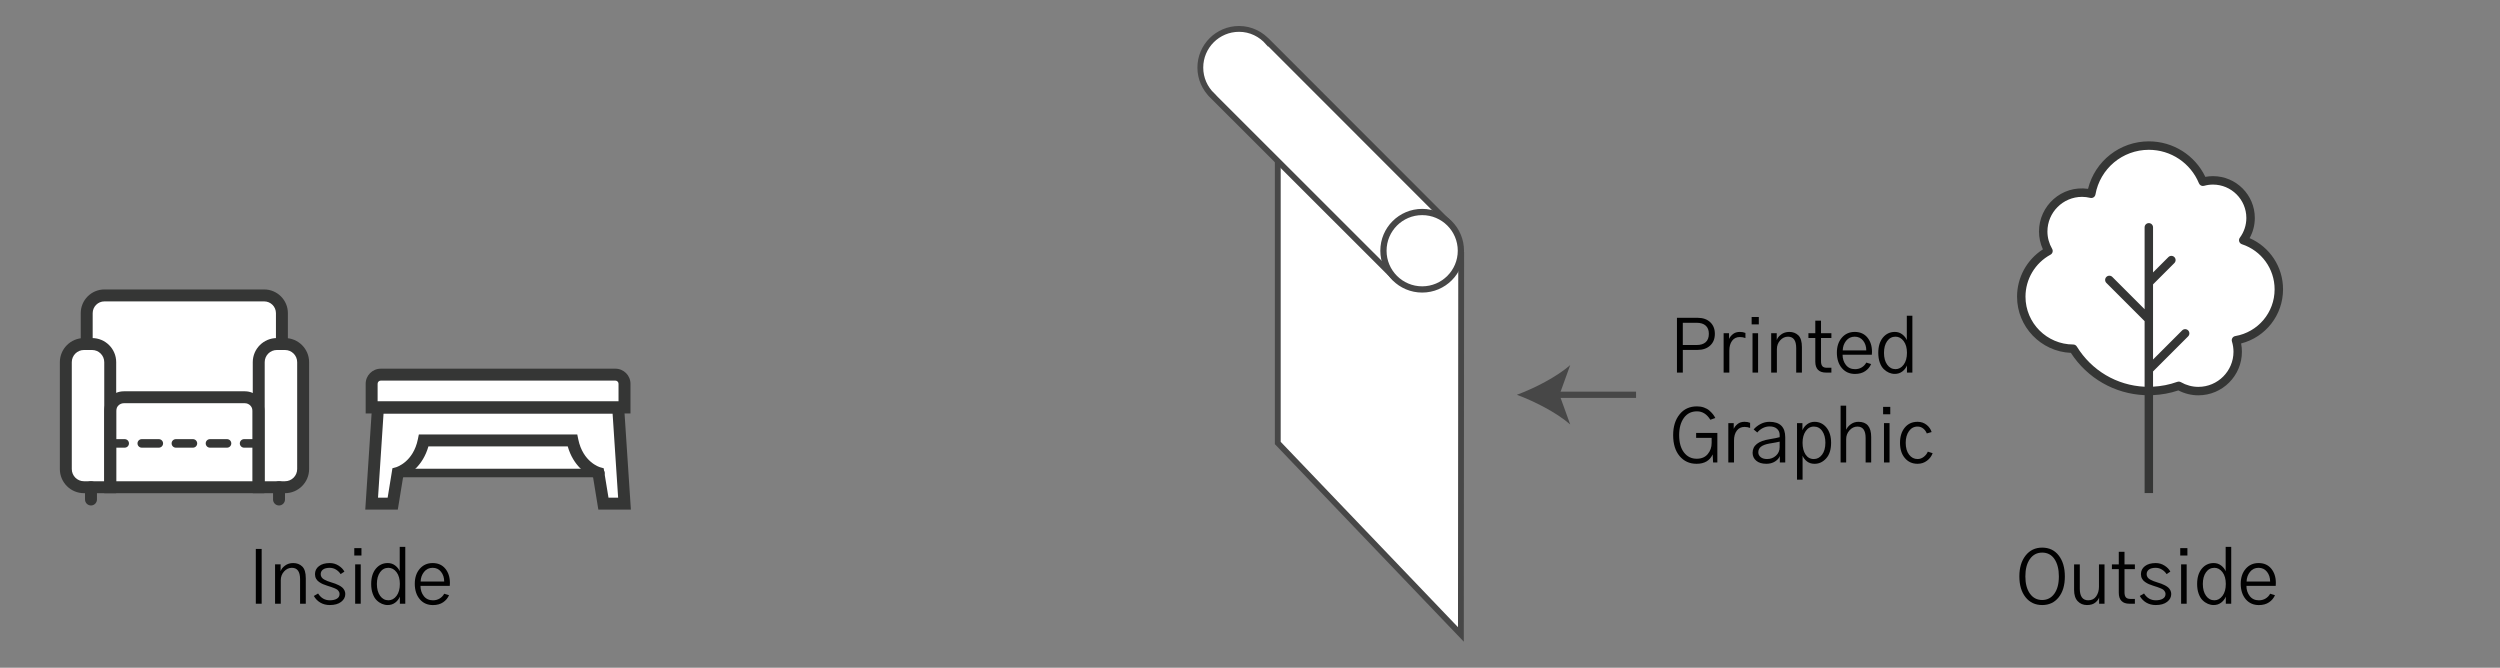 <svg version="1.1" id="Layer_1" xmlns="http://www.w3.org/2000/svg" xmlns:xlink="http://www.w3.org/1999/xlink" x="0px" y="0px"
	 width="300.355px" height="80.221px" viewBox="0 0 300.355 80.221" enable-background="new 0 0 300.355 80.221"
	 xml:space="preserve">
<rect x="0" y="0" width="300.355" height="80.221" fill="#808080" stroke="none"/>
<g>
	<circle fill="none" stroke="#474747" stroke-width="0.75" stroke-miterlimit="10" cx="166.938" cy="1098.004" r="11.122"/>
	<circle fill="none" stroke="#474747" stroke-width="0.75" stroke-miterlimit="10" cx="166.939" cy="1098.004" r="6.794"/>
	<path fill="none" stroke="#474747" stroke-width="0.75" stroke-miterlimit="10" d="M169.193,1084.625
		c0,1.247-1.009,2.258-2.256,2.258c-1.246,0-2.255-1.011-2.255-2.258c0-1.244,1.009-2.255,2.255-2.255
		C168.185,1082.37,169.193,1083.381,169.193,1084.625z"/>
	<circle fill="none" stroke="#474747" stroke-width="0.75" stroke-miterlimit="10" cx="176.452" cy="1088.568" r="2.255"/>
	<circle fill="none" stroke="#474747" stroke-width="0.75" stroke-miterlimit="10" cx="180.309" cy="1097.996" r="2.256"/>
	<circle fill="none" stroke="#474747" stroke-width="0.75" stroke-miterlimit="10" cx="176.452" cy="1107.424" r="2.255"/>
	<circle fill="none" stroke="#474747" stroke-width="0.75" stroke-miterlimit="10" cx="166.938" cy="1111.365" r="2.255"/>
	<circle fill="none" stroke="#474747" stroke-width="0.75" stroke-miterlimit="10" cx="157.511" cy="1107.509" r="2.256"/>
	<circle fill="none" stroke="#474747" stroke-width="0.75" stroke-miterlimit="10" cx="153.569" cy="1097.996" r="2.255"/>
	<circle fill="none" stroke="#474747" stroke-width="0.75" stroke-miterlimit="10" cx="157.596" cy="1088.396" r="2.256"/>
	<path fill="none" stroke="#474747" stroke-width="0.75" stroke-miterlimit="10" d="M166.748,1095.74c0,0,2.618-0.176,2.618,2.352"
		/>
	<path fill="none" stroke="#474747" stroke-width="0.75" stroke-miterlimit="10" d="M168.318,1079.166l-1.381-0.022
		c-10.859,0-18.743,9.092-18.743,18.819s7.965,18.684,18.743,18.684c10.779,0,18.973-8.228,18.973-18.641"/>
	
		<line fill="none" stroke="#474747" stroke-width="0.75" stroke-miterlimit="10" x1="175.68" y1="1081.194" x2="177.742" y2="1082.454"/>
	
		<line fill="none" stroke="#474747" stroke-width="0.75" stroke-miterlimit="10" x1="179.827" y1="1084.088" x2="181.617" y2="1085.848"/>
	
		<line fill="none" stroke="#474747" stroke-width="0.75" stroke-miterlimit="10" x1="183.063" y1="1087.973" x2="184.283" y2="1090.261"/>
	
		<line fill="none" stroke="#474747" stroke-width="0.75" stroke-miterlimit="10" x1="185.144" y1="1092.58" x2="185.711" y2="1095.11"/>
</g>
<g>
	<g>
		<path fill="#474747" d="M170.553,1564.953v8.108h-21.607v-8.108H170.553 M171.303,1564.203h-23.107v9.608h23.107V1564.203
			L171.303,1564.203z"/>
	</g>
</g>
<path fill="none" stroke="#474747" stroke-width="0.75" stroke-miterlimit="10" d="M173.32,1566.421h-1.015v5.357h1.015
	c0.563,0,1.018-0.662,1.018-1.479v-2.4C174.338,1567.082,173.883,1566.421,173.32,1566.421"/>
<path fill="none" stroke="#474747" stroke-width="0.75" stroke-miterlimit="10" d="M145.021,1567.899v2.401
	c0,0.815,0.456,1.478,1.018,1.478h1.017v-5.357h-1.017C145.478,1566.421,145.021,1567.082,145.021,1567.899"/>
<rect x="148.52" y="1575.794" fill="none" stroke="#474747" stroke-width="0.75" stroke-miterlimit="10" width="0.615" height="21.188"/>
<path fill="none" stroke="#474747" stroke-width="0.75" stroke-miterlimit="10" d="M148.826,1597.658
	c-0.51,0-0.923,0.415-0.923,0.926v1.97c0,0.512,0.413,0.925,0.923,0.925s0.926-0.413,0.926-0.925v-1.97
	C149.75,1598.073,149.336,1597.658,148.826,1597.658"/>
<g>
	<g>
		<path fill="#474747" d="M170.553,1564.953v8.108h-21.607v-8.108H170.553 M171.303,1564.203h-23.107v9.608h23.107V1564.203
			L171.303,1564.203z"/>
	</g>
</g>
<path fill="none" stroke="#474747" stroke-width="0.75" stroke-miterlimit="10" d="M173.32,1566.421h-1.015v5.357h1.015
	c0.563,0,1.018-0.662,1.018-1.479v-2.4C174.338,1567.082,173.883,1566.421,173.32,1566.421"/>
<path fill="none" stroke="#474747" stroke-width="0.75" stroke-miterlimit="10" d="M145.021,1567.899v2.401
	c0,0.815,0.456,1.478,1.018,1.478h1.017v-5.357h-1.017C145.478,1566.421,145.021,1567.082,145.021,1567.899"/>
<rect x="148.52" y="1575.794" fill="none" stroke="#474747" stroke-width="0.75" stroke-miterlimit="10" width="0.615" height="21.188"/>
<path fill="none" stroke="#474747" stroke-width="0.75" stroke-miterlimit="10" d="M148.826,1597.658
	c-0.51,0-0.923,0.415-0.923,0.926v1.97c0,0.512,0.413,0.925,0.923,0.925s0.926-0.413,0.926-0.925v-1.97
	C149.75,1598.073,149.336,1597.658,148.826,1597.658"/>
<g>
	<g>
		<path fill="#474747" d="M170.553,1564.953v8.108h-21.607v-8.108H170.553 M171.303,1564.203h-23.107v9.608h23.107V1564.203
			L171.303,1564.203z"/>
	</g>
</g>
<path fill="none" stroke="#474747" stroke-width="0.75" stroke-miterlimit="10" d="M173.32,1566.421h-1.015v5.357h1.015
	c0.563,0,1.018-0.662,1.018-1.479v-2.4C174.338,1567.082,173.883,1566.421,173.32,1566.421"/>
<path fill="none" stroke="#474747" stroke-width="0.75" stroke-miterlimit="10" d="M145.021,1567.899v2.401
	c0,0.815,0.456,1.478,1.018,1.478h1.017v-5.357h-1.017C145.478,1566.421,145.021,1567.082,145.021,1567.899"/>
<rect x="148.52" y="1575.794" fill="none" stroke="#474747" stroke-width="0.75" stroke-miterlimit="10" width="0.615" height="21.188"/>
<path fill="none" stroke="#474747" stroke-width="0.75" stroke-miterlimit="10" d="M148.826,1597.658
	c-0.51,0-0.923,0.415-0.923,0.926v1.97c0,0.512,0.413,0.925,0.923,0.925s0.926-0.413,0.926-0.925v-1.97
	C149.75,1598.073,149.336,1597.658,148.826,1597.658"/>
<g>
	<g>
		<path fill="#474747" d="M184.496,1694.144v1.001c0,0.542-0.643,0.999-1.402,0.999h-30.939c-0.762,0-1.404-0.457-1.404-0.999
			v-1.001H184.496 M185.246,1693.394H150v1.751c0,0.967,0.963,1.749,2.154,1.749h30.939c1.188,0,2.152-0.782,2.152-1.749V1693.394
			L185.246,1693.394z"/>
	</g>
	
		<rect x="154.039" y="1665.648" fill="none" stroke="#474747" stroke-width="0.75" stroke-miterlimit="10" width="27.172" height="25.594"/>
</g>
<linearGradient id="SVGID_1_" gradientUnits="userSpaceOnUse" x1="39.82" y1="1988.242" x2="299.824" y2="2138.356">
	<stop  offset="0" style="stop-color:#81C7BF"/>
	<stop  offset="1" style="stop-color:#81C7BF;stop-opacity:0"/>
</linearGradient>
<rect x="19.645" y="2023.188" fill="url(#SVGID_1_)" width="300.355" height="80.222"/>
<g>
	<g>
		<polygon fill="#FFFFFF" stroke="#474747" stroke-width="0.7" stroke-miterlimit="10" points="173.158,2041.866 173.158,2075.743 
			195.158,2098.743 195.193,2052.976 173.158,2035.827 		"/>
		<polygon fill="#FFFFFF" stroke="#474747" stroke-width="0.75" stroke-miterlimit="10" points="175.494,2074.3 179.854,2062.976 
			184.979,2079.359 187.158,2077.586 191.223,2090.031 		"/>
		<path fill="#FFFFFF" stroke="#474747" stroke-width="0.75" stroke-miterlimit="10" d="M190.635,2071.019
			c0,1.293-1.047,1.293-2.342,0c-1.291-1.293-2.34-3.391-2.34-4.683c0-1.295,1.049-1.293,2.34,0
			C189.588,2067.628,190.635,2069.726,190.635,2071.019z"/>
		<path fill="#FFFFFF" stroke="#474747" stroke-width="0.7" stroke-miterlimit="10" d="M172.023,2027.601l-0.014,0.014
			c-0.854-0.984-2.098-1.62-3.503-1.62c-2.569,0-4.653,2.08-4.653,4.65c0,1.317,0.554,2.501,1.434,3.348l-0.004,0.004l21.734,21.72
			l6.436-6.671L172.023,2027.601z"/>
	</g>
	<circle fill="#FFFFFF" stroke="#474747" stroke-width="0.75" stroke-miterlimit="10" cx="190.506" cy="2052.645" r="4.652"/>
</g>
<g>
	<g>
		
			<line fill="none" stroke="#474747" stroke-width="0.75" stroke-miterlimit="10" x1="145.68" y1="2063.811" x2="155.474" y2="2063.811"/>
		<g>
			<path fill="#474747" d="M160,2063.811c-2.13,0.79-4.772,2.139-6.41,3.566l1.29-3.566l-1.29-3.566
				C155.228,2061.673,157.87,2063.021,160,2063.811z"/>
		</g>
	</g>
</g>
<g>
	<path fill="#010101" d="M109.613,2062.141v-6.583h2.479c0.639,0,1.144,0.176,1.516,0.527s0.559,0.817,0.559,1.397
		c0,0.598-0.191,1.069-0.572,1.415s-0.881,0.519-1.502,0.519h-1.775v2.725H109.613z M110.316,2058.827h1.67
		c0.463,0,0.821-0.112,1.076-0.339c0.255-0.225,0.383-0.561,0.383-1.006c0-0.434-0.128-0.763-0.383-0.988s-0.619-0.339-1.094-0.339
		h-1.652V2058.827z"/>
	<path fill="#010101" d="M115.221,2062.141v-4.729h0.65v0.686c0.094-0.211,0.248-0.404,0.465-0.58s0.496-0.264,0.836-0.264
		c0.252,0,0.475,0.041,0.668,0.123v0.615c-0.211-0.082-0.434-0.123-0.668-0.123c-0.398,0-0.709,0.149-0.932,0.448
		s-0.334,0.694-0.334,1.187v2.637H115.221z"/>
	<path fill="#010101" d="M118.586,2056.349v-0.888h0.861v0.888H118.586z M118.691,2062.141v-4.729h0.668v4.729H118.691z"/>
	<path fill="#010101" d="M120.934,2062.141v-4.729h0.668v0.809h0.008c0.07-0.234,0.244-0.454,0.52-0.659s0.604-0.308,0.984-0.308
		c0.439,0,0.801,0.138,1.085,0.413s0.427,0.747,0.427,1.415v3.059h-0.686v-2.944c0-0.914-0.328-1.371-0.984-1.371
		c-0.363,0-0.678,0.146-0.941,0.439s-0.395,0.645-0.395,1.055v2.821H120.934z"/>
	<path fill="#010101" d="M125.406,2057.983v-0.571h0.826v-1.512h0.686v1.512h1.248v0.571h-1.248v2.769
		c0,0.293,0.057,0.501,0.168,0.624s0.289,0.185,0.535,0.185h0.545v0.58h-0.633c-0.867,0-1.301-0.442-1.301-1.327v-2.83H125.406z"/>
	<path fill="#010101" d="M128.826,2059.741c0-0.738,0.199-1.337,0.598-1.798c0.398-0.459,0.914-0.689,1.547-0.689
		c0.645,0,1.15,0.225,1.52,0.672c0.369,0.449,0.555,1.021,0.555,1.719c0,0.082-0.006,0.199-0.018,0.352h-3.516
		c0,0.475,0.131,0.882,0.395,1.222s0.631,0.51,1.1,0.51c0.305,0,0.574-0.071,0.809-0.216c0.234-0.143,0.416-0.335,0.545-0.575
		l0.58,0.176c-0.146,0.346-0.385,0.63-0.713,0.853s-0.734,0.334-1.221,0.334c-0.656,0-1.184-0.234-1.582-0.703
		S128.826,2060.509,128.826,2059.741z M129.529,2059.478h2.83c0-0.463-0.127-0.854-0.379-1.173s-0.588-0.479-1.01-0.479
		c-0.428,0-0.772,0.164-1.033,0.492S129.541,2059.032,129.529,2059.478z"/>
	<path fill="#010101" d="M133.801,2059.768c0-0.779,0.188-1.393,0.563-1.842c0.375-0.447,0.85-0.672,1.424-0.672
		c0.346,0,0.646,0.1,0.9,0.299s0.436,0.428,0.541,0.686v-2.927h0.668v6.829h-0.65v-0.853c-0.123,0.293-0.313,0.535-0.567,0.726
		c-0.255,0.189-0.552,0.285-0.892,0.285c-0.24,0-0.474-0.049-0.699-0.145c-0.226-0.098-0.437-0.24-0.633-0.432
		c-0.196-0.189-0.354-0.453-0.475-0.791C133.86,2060.596,133.801,2060.207,133.801,2059.768z M134.486,2059.768
		c0,0.592,0.129,1.066,0.387,1.424s0.592,0.536,1.002,0.536c0.381,0,0.704-0.177,0.971-0.532c0.267-0.354,0.4-0.83,0.4-1.428
		c0-0.592-0.134-1.063-0.4-1.415s-0.59-0.527-0.971-0.527c-0.416,0-0.752,0.178-1.007,0.532S134.486,2059.182,134.486,2059.768z"/>
	<path fill="#010101" d="M109.156,2069.653c0-1.02,0.256-1.851,0.769-2.491c0.513-0.643,1.212-0.963,2.097-0.963
		c0.299,0,0.576,0.046,0.834,0.137s0.474,0.212,0.646,0.364s0.316,0.301,0.431,0.444s0.21,0.294,0.286,0.452l-0.598,0.211
		c-0.416-0.674-0.949-1.011-1.6-1.011c-0.674,0-1.2,0.263-1.578,0.787s-0.566,1.214-0.566,2.069c0,0.891,0.193,1.587,0.58,2.087
		c0.387,0.502,0.896,0.752,1.529,0.752c0.574,0,1.016-0.188,1.326-0.563s0.467-0.817,0.467-1.327v-0.615h-1.863v-0.598h2.549v3.551
		h-0.51l-0.053-0.967c-0.346,0.75-0.99,1.125-1.934,1.125c-0.838,0-1.517-0.308-2.035-0.923S109.156,2070.72,109.156,2069.653z"/>
	<path fill="#010101" d="M115.783,2072.94v-4.729h0.65v0.686c0.094-0.211,0.248-0.404,0.465-0.58s0.496-0.264,0.836-0.264
		c0.252,0,0.475,0.041,0.668,0.123v0.615c-0.211-0.082-0.434-0.123-0.668-0.123c-0.398,0-0.709,0.149-0.932,0.448
		s-0.334,0.694-0.334,1.187v2.637H115.783z"/>
	<path fill="#010101" d="M118.701,2071.78c0-0.879,0.68-1.424,2.039-1.635c0.609-0.1,1.014-0.182,1.213-0.246v-0.272
		c0-0.293-0.105-0.536-0.316-0.729s-0.51-0.29-0.896-0.29c-0.281,0-0.553,0.066-0.813,0.197c-0.261,0.133-0.481,0.31-0.663,0.532
		l-0.439-0.369c0.234-0.27,0.517-0.489,0.848-0.659s0.682-0.255,1.051-0.255c1.266,0,1.898,0.618,1.898,1.854v3.032h-0.65v-0.773
		c-0.094,0.252-0.287,0.47-0.58,0.655c-0.293,0.184-0.639,0.276-1.037,0.276c-0.521,0-0.928-0.123-1.218-0.369
		S118.701,2072.167,118.701,2071.78z M119.387,2071.728c0,0.223,0.094,0.412,0.281,0.567s0.445,0.232,0.773,0.232
		c0.416,0,0.771-0.135,1.067-0.404s0.444-0.612,0.444-1.028v-0.659c-0.258,0.064-0.668,0.141-1.23,0.229
		c-0.457,0.082-0.795,0.208-1.012,0.378S119.387,2071.44,119.387,2071.728z"/>
	<path fill="#010101" d="M124.035,2075.006v-6.794h0.65v0.853c0.135-0.305,0.33-0.549,0.585-0.734
		c0.255-0.184,0.546-0.276,0.874-0.276c0.574,0,1.049,0.229,1.424,0.686s0.563,1.066,0.563,1.828c0,0.814-0.195,1.44-0.588,1.876
		c-0.393,0.438-0.859,0.655-1.398,0.655c-0.352,0-0.65-0.093-0.896-0.276c-0.246-0.186-0.428-0.418-0.545-0.699v2.883H124.035z
		 M124.703,2070.567c0,0.586,0.121,1.06,0.361,1.419c0.24,0.361,0.57,0.541,0.992,0.541c0.398,0,0.73-0.176,0.994-0.527
		s0.395-0.829,0.395-1.433c0-0.568-0.124-1.034-0.373-1.397s-0.588-0.545-1.016-0.545c-0.398,0-0.723,0.184-0.975,0.549
		C124.83,2069.541,124.703,2070.005,124.703,2070.567z"/>
	<path fill="#010101" d="M129.273,2072.94v-6.829h0.668v2.865h0.018c0.117-0.252,0.307-0.469,0.567-0.65s0.558-0.272,0.892-0.272
		c1.02,0,1.529,0.609,1.529,1.828v3.059h-0.668v-2.944c0-0.914-0.328-1.371-0.984-1.371c-0.363,0-0.68,0.149-0.949,0.448
		s-0.404,0.653-0.404,1.063v2.804H129.273z"/>
	<path fill="#010101" d="M134.381,2067.148v-0.888h0.861v0.888H134.381z M134.486,2072.94v-4.729h0.668v4.729H134.486z"/>
	<path fill="#010101" d="M136.41,2070.576c0-0.75,0.191-1.357,0.572-1.824c0.381-0.465,0.893-0.698,1.537-0.698
		c0.422,0,0.784,0.122,1.086,0.364c0.302,0.244,0.502,0.532,0.602,0.866l-0.58,0.167c-0.088-0.234-0.229-0.431-0.426-0.589
		s-0.424-0.237-0.682-0.237c-0.434,0-0.779,0.185-1.037,0.554s-0.387,0.835-0.387,1.397c0,0.598,0.135,1.072,0.404,1.424
		s0.609,0.527,1.02,0.527c0.275,0,0.526-0.089,0.752-0.268s0.385-0.386,0.479-0.62l0.58,0.185c-0.123,0.352-0.347,0.652-0.672,0.9
		c-0.325,0.249-0.705,0.374-1.139,0.374c-0.627,0-1.135-0.229-1.524-0.686S136.41,2071.344,136.41,2070.576z"/>
</g>
<g>
	<path fill="#FFFFFF" d="M265.678,2053.252c0,0-1.063-3.331,0-4.644s3.625-2.625,5.375-2.375c1.668-4.084,3.117-4.813,4.938-5.438
		c1.819-0.624,4.375-0.25,5.625,0.875s2.563,3.188,2.563,3.188s3.25-0.219,4.938,2.016s0,4.797,0,4.797s4.744,3.372,4.438,6.313
		c-0.309,2.94-3.438,5.75-5.063,6.125c0.391,2.422-0.688,3.75-1.25,4.438s-3.5,2.375-5.813,1.188c-3.688,0.375-7,0.625-9.375-1.438
		s-3.188-2.938-3.188-2.938s-4.313-0.563-5.375-2.938S261.428,2056.021,265.678,2053.252z"/>
	<path fill="#353635" d="M289.916,2051.797c0.411-0.74,0.627-1.567,0.627-2.422c0-2.771-2.255-5.024-5.025-5.024
		c-0.305,0-0.613,0.028-0.92,0.087c-1.252-2.605-3.872-4.266-6.788-4.266c-3.481,0-6.476,2.37-7.306,5.705
		c-3.172-0.454-5.891,2.034-5.891,5.123c0,0.739,0.162,1.474,0.471,2.147c-1.928,1.238-3.107,3.374-3.107,5.688
		c0,3.623,2.875,6.595,6.464,6.749c1.984,3.055,5.252,4.921,8.862,5.081v11.761h1.014v-11.766c1.024-0.048,2.045-0.231,3.043-0.567
		c0.742,0.386,1.568,0.589,2.402,0.589c2.885,0,5.232-2.348,5.232-5.232c0-0.336-0.033-0.67-0.097-0.998
		c2.95-0.757,5.038-3.41,5.038-6.503C293.936,2055.257,292.344,2052.86,289.916,2051.797z M288.193,2063.565
		c-0.145,0.024-0.27,0.11-0.346,0.234s-0.096,0.274-0.053,0.414c0.122,0.4,0.185,0.816,0.185,1.235c0,2.325-1.892,4.218-4.218,4.218
		c-0.734,0-1.462-0.195-2.104-0.566c-0.078-0.045-0.166-0.067-0.254-0.067c-0.057,0-0.115,0.01-0.17,0.029
		c-0.956,0.343-1.936,0.531-2.918,0.582v-1.83l4.216-4.216c0.198-0.198,0.198-0.519,0-0.717s-0.519-0.198-0.718,0l-3.498,3.498
		v-9.025l2.561-2.562c0.199-0.197,0.199-0.519,0-0.716c-0.197-0.199-0.519-0.199-0.717,0l-1.844,1.843v-5.42
		c0-0.28-0.227-0.507-0.507-0.507s-0.507,0.227-0.507,0.507v9.838l-3.877-3.877c-0.198-0.198-0.52-0.198-0.717,0
		c-0.199,0.198-0.199,0.52,0,0.718l4.594,4.594v7.878c-3.348-0.163-6.365-1.942-8.147-4.833c-0.093-0.149-0.255-0.24-0.431-0.241
		c-3.162-0.005-5.732-2.581-5.732-5.741c0-2.107,1.15-4.043,3.004-5.05c0.12-0.065,0.209-0.177,0.246-0.309s0.02-0.273-0.051-0.393
		c-0.368-0.635-0.564-1.355-0.564-2.084c0-2.295,1.867-4.161,4.161-4.161c0.319,0,0.652,0.042,0.987,0.123
		c0.137,0.032,0.281,0.009,0.398-0.067c0.116-0.077,0.197-0.198,0.222-0.336c0.555-3.112,3.252-5.372,6.414-5.372
		c2.649,0,5.015,1.583,6.028,4.033c0.098,0.237,0.357,0.365,0.604,0.295c0.359-0.1,0.721-0.15,1.076-0.15
		c2.211,0,4.01,1.799,4.01,4.011c0,0.856-0.27,1.676-0.782,2.372c-0.097,0.131-0.124,0.301-0.075,0.455
		c0.049,0.155,0.17,0.276,0.324,0.328c2.35,0.771,3.927,2.949,3.927,5.418C292.921,2060.729,290.933,2063.091,288.193,2063.565z"/>
</g>
<g>
	<path fill="#010101" d="M50.379,2096.771v-6.583h0.703v6.583H50.379z"/>
	<path fill="#010101" d="M52.689,2096.771v-4.729h0.668v0.809h0.01c0.07-0.234,0.242-0.454,0.518-0.659s0.604-0.308,0.984-0.308
		c0.439,0,0.802,0.138,1.086,0.413s0.426,0.747,0.426,1.415v3.059h-0.686v-2.944c0-0.914-0.328-1.371-0.984-1.371
		c-0.363,0-0.676,0.146-0.939,0.439s-0.396,0.645-0.396,1.055v2.821H52.689z"/>
	<path fill="#010101" d="M57.348,2095.84l0.51-0.299c0.346,0.545,0.814,0.817,1.406,0.817c0.357,0,0.644-0.064,0.857-0.193
		s0.32-0.316,0.32-0.563c0-0.105-0.025-0.2-0.078-0.286c-0.053-0.084-0.11-0.154-0.172-0.211c-0.062-0.055-0.172-0.116-0.33-0.184
		s-0.288-0.117-0.391-0.15c-0.103-0.031-0.271-0.086-0.506-0.162c-0.205-0.064-0.381-0.129-0.527-0.193s-0.299-0.15-0.457-0.26
		c-0.158-0.107-0.279-0.241-0.364-0.399s-0.128-0.34-0.128-0.545c0-0.393,0.158-0.712,0.475-0.958s0.75-0.369,1.301-0.369
		c0.387,0,0.742,0.103,1.064,0.308s0.553,0.445,0.693,0.721l-0.457,0.299c-0.123-0.205-0.3-0.382-0.531-0.532
		c-0.231-0.148-0.488-0.224-0.77-0.224c-0.357,0-0.628,0.069-0.813,0.206c-0.185,0.139-0.277,0.324-0.277,0.559
		c0,0.135,0.035,0.257,0.105,0.365s0.178,0.201,0.321,0.281c0.144,0.078,0.275,0.141,0.396,0.184
		c0.12,0.045,0.279,0.099,0.479,0.163c0.17,0.053,0.321,0.103,0.453,0.149s0.277,0.111,0.436,0.193s0.289,0.169,0.395,0.26
		s0.193,0.205,0.264,0.342c0.07,0.139,0.105,0.286,0.105,0.444c0,0.375-0.165,0.69-0.496,0.944
		c-0.331,0.256-0.787,0.383-1.367,0.383c-0.422,0-0.797-0.096-1.125-0.285C57.811,2096.454,57.547,2096.186,57.348,2095.84z"/>
	<path fill="#010101" d="M62.209,2090.979v-0.888h0.861v0.888H62.209z M62.314,2096.771v-4.729h0.668v4.729H62.314z"/>
	<path fill="#010101" d="M64.238,2094.398c0-0.779,0.188-1.393,0.563-1.842c0.375-0.447,0.85-0.672,1.424-0.672
		c0.346,0,0.646,0.1,0.901,0.299s0.435,0.428,0.54,0.686v-2.927h0.668v6.829h-0.65v-0.853c-0.123,0.293-0.312,0.535-0.566,0.726
		c-0.255,0.189-0.553,0.285-0.893,0.285c-0.24,0-0.473-0.049-0.698-0.145c-0.226-0.098-0.437-0.24-0.633-0.432
		c-0.196-0.189-0.354-0.453-0.475-0.791C64.299,2095.227,64.238,2094.838,64.238,2094.398z M64.924,2094.398
		c0,0.592,0.129,1.066,0.387,1.424s0.592,0.536,1.002,0.536c0.381,0,0.705-0.177,0.972-0.532c0.267-0.354,0.399-0.83,0.399-1.428
		c0-0.592-0.133-1.063-0.399-1.415s-0.591-0.527-0.972-0.527c-0.416,0-0.751,0.178-1.006,0.532S64.924,2093.813,64.924,2094.398z"/>
	<path fill="#010101" d="M69.477,2094.372c0-0.738,0.199-1.337,0.598-1.798c0.398-0.459,0.914-0.689,1.547-0.689
		c0.645,0,1.152,0.225,1.521,0.672c0.369,0.449,0.553,1.021,0.553,1.719c0,0.082-0.006,0.199-0.018,0.352h-3.516
		c0,0.475,0.133,0.882,0.396,1.222s0.629,0.51,1.098,0.51c0.305,0,0.574-0.071,0.809-0.216c0.234-0.143,0.416-0.335,0.545-0.575
		l0.58,0.176c-0.146,0.346-0.383,0.63-0.711,0.853s-0.736,0.334-1.223,0.334c-0.656,0-1.184-0.234-1.582-0.703
		S69.477,2095.14,69.477,2094.372z M70.18,2094.108h2.83c0-0.463-0.125-0.854-0.377-1.173s-0.59-0.479-1.012-0.479
		c-0.428,0-0.771,0.164-1.032,0.492S70.191,2093.663,70.18,2094.108z"/>
</g>
<g>
	<path fill="#010101" d="M262.254,2093.484c0-1.031,0.25-1.864,0.748-2.5s1.162-0.954,1.994-0.954c0.838,0,1.502,0.316,1.991,0.949
		s0.733,1.471,0.733,2.514c0,1.055-0.247,1.892-0.742,2.509c-0.495,0.619-1.156,0.928-1.982,0.928c-0.832,0-1.496-0.313-1.994-0.936
		C262.504,2095.369,262.254,2094.533,262.254,2093.484z M262.975,2093.484c0,0.867,0.182,1.558,0.545,2.07s0.855,0.769,1.477,0.769
		c0.609,0,1.096-0.252,1.459-0.756s0.545-1.195,0.545-2.074c0-0.867-0.176-1.562-0.527-2.083s-0.844-0.782-1.477-0.782
		c-0.621,0-1.113,0.258-1.477,0.773S262.975,2092.611,262.975,2093.484z"/>
	<path fill="#010101" d="M268.828,2095.11v-3.067h0.686v2.927c0,0.926,0.34,1.389,1.02,1.389c0.416,0,0.734-0.161,0.954-0.483
		s0.329-0.703,0.329-1.143v-2.689h0.668v4.729h-0.65v-0.765c-0.047,0.193-0.191,0.396-0.435,0.606s-0.585,0.316-1.024,0.316
		c-0.451,0-0.821-0.154-1.111-0.461C268.974,2096.16,268.828,2095.708,268.828,2095.11z"/>
	<path fill="#010101" d="M273.373,2092.614v-0.571h0.826v-1.512h0.686v1.512h1.248v0.571h-1.248v2.769
		c0,0.293,0.055,0.501,0.166,0.624s0.291,0.185,0.537,0.185h0.545v0.58H275.5c-0.867,0-1.301-0.442-1.301-1.327v-2.83H273.373z"/>
	<path fill="#010101" d="M276.721,2095.84l0.51-0.299c0.346,0.545,0.814,0.817,1.406,0.817c0.357,0,0.644-0.064,0.857-0.193
		s0.32-0.316,0.32-0.563c0-0.105-0.025-0.2-0.078-0.286c-0.053-0.084-0.11-0.154-0.172-0.211c-0.062-0.055-0.172-0.116-0.33-0.184
		s-0.288-0.117-0.391-0.15c-0.103-0.031-0.271-0.086-0.506-0.162c-0.205-0.064-0.381-0.129-0.527-0.193s-0.299-0.15-0.457-0.26
		c-0.158-0.107-0.279-0.241-0.364-0.399s-0.128-0.34-0.128-0.545c0-0.393,0.158-0.712,0.475-0.958s0.75-0.369,1.301-0.369
		c0.387,0,0.742,0.103,1.064,0.308s0.553,0.445,0.693,0.721l-0.457,0.299c-0.123-0.205-0.3-0.382-0.531-0.532
		c-0.231-0.148-0.488-0.224-0.77-0.224c-0.357,0-0.628,0.069-0.813,0.206c-0.185,0.139-0.277,0.324-0.277,0.559
		c0,0.135,0.035,0.257,0.105,0.365s0.178,0.201,0.321,0.281c0.144,0.078,0.275,0.141,0.396,0.184
		c0.12,0.045,0.279,0.099,0.479,0.163c0.17,0.053,0.321,0.103,0.453,0.149s0.277,0.111,0.436,0.193s0.289,0.169,0.395,0.26
		s0.193,0.205,0.264,0.342c0.07,0.139,0.105,0.286,0.105,0.444c0,0.375-0.165,0.69-0.496,0.944
		c-0.331,0.256-0.787,0.383-1.367,0.383c-0.422,0-0.797-0.096-1.125-0.285C277.184,2096.454,276.92,2096.186,276.721,2095.84z"/>
	<path fill="#010101" d="M281.582,2090.979v-0.888h0.861v0.888H281.582z M281.688,2096.771v-4.729h0.668v4.729H281.688z"/>
	<path fill="#010101" d="M283.611,2094.398c0-0.779,0.188-1.393,0.563-1.842c0.375-0.447,0.85-0.672,1.424-0.672
		c0.346,0,0.646,0.1,0.901,0.299s0.435,0.428,0.54,0.686v-2.927h0.668v6.829h-0.65v-0.853c-0.123,0.293-0.312,0.535-0.566,0.726
		c-0.255,0.189-0.553,0.285-0.893,0.285c-0.24,0-0.473-0.049-0.698-0.145c-0.226-0.098-0.437-0.24-0.633-0.432
		c-0.196-0.189-0.354-0.453-0.475-0.791C283.672,2095.227,283.611,2094.838,283.611,2094.398z M284.297,2094.398
		c0,0.592,0.129,1.066,0.387,1.424s0.592,0.536,1.002,0.536c0.381,0,0.705-0.177,0.972-0.532c0.267-0.354,0.399-0.83,0.399-1.428
		c0-0.592-0.133-1.063-0.399-1.415s-0.591-0.527-0.972-0.527c-0.416,0-0.751,0.178-1.006,0.532S284.297,2093.813,284.297,2094.398z"
		/>
	<path fill="#010101" d="M288.85,2094.372c0-0.738,0.199-1.337,0.598-1.798c0.398-0.459,0.914-0.689,1.547-0.689
		c0.645,0,1.152,0.225,1.521,0.672c0.369,0.449,0.553,1.021,0.553,1.719c0,0.082-0.006,0.199-0.018,0.352h-3.516
		c0,0.475,0.133,0.882,0.396,1.222s0.629,0.51,1.098,0.51c0.305,0,0.574-0.071,0.809-0.216c0.234-0.143,0.416-0.335,0.545-0.575
		l0.58,0.176c-0.146,0.346-0.383,0.63-0.711,0.853s-0.736,0.334-1.223,0.334c-0.656,0-1.184-0.234-1.582-0.703
		S288.85,2095.14,288.85,2094.372z M289.553,2094.108h2.83c0-0.463-0.125-0.854-0.377-1.173s-0.59-0.479-1.012-0.479
		c-0.428,0-0.771,0.164-1.032,0.492S289.564,2093.663,289.553,2094.108z"/>
</g>
<g>
	<path fill="#FFFFFF" d="M64.918,2069.271h29.5l0.5,3.688l-0.375,0.438h-0.438l0.813,11.571l-2.634-0.446l-0.866-3.459H67.605
		l-1,3.646l-2.063-0.459l0.625-11.041l-0.875-0.125C64.293,2073.083,63.855,2069.271,64.918,2069.271z"/>
	<path fill="#FFFFFF" d="M31.73,2059.833h20.719c0,0,0.947,0.563,0.947,2.25s0,3.545,0,3.545s2.459,0.33,2.521,1.58
		s0,14.366,0,14.366l-1.688,0.884H28.98l-1.438-1.396v-14.229l2.063-0.875l0.613-0.33v-3.163
		C30.219,2062.465,30.293,2060.146,31.73,2059.833z"/>
	<g>
		<path fill="#353635" d="M29.73,2065.628h0.977c0.024,0,0.047,0.004,0.071,0.004v-3.772c0-0.778,0.634-1.412,1.412-1.412h19.194
			c0.778,0,1.412,0.634,1.412,1.412v3.774c0.037-0.001,0.074-0.006,0.111-0.006h0.977c0.117,0,0.232,0.009,0.346,0.018v-3.786
			c0-1.569-1.276-2.847-2.846-2.847H32.19c-1.569,0-2.847,1.277-2.847,2.847v3.788C29.472,2065.637,29.601,2065.628,29.73,2065.628z
			"/>
		<g>
			<path fill="#353635" d="M51.415,2083.49H32.168v-9.887c0-1.299,1.057-2.354,2.355-2.354h14.537c1.299,0,2.354,1.056,2.354,2.354
				V2083.49z M33.604,2082.056H49.98v-8.452c0-0.507-0.412-0.921-0.92-0.921H34.523c-0.508,0-0.92,0.414-0.92,0.921V2082.056z"/>
		</g>
		<path fill="#353635" d="M34.626,2076.997h-1.673c0.089,0.331,0.111,0.682,0.07,1.024h1.603c0.283,0,0.513-0.229,0.513-0.513
			C35.139,2077.227,34.909,2076.997,34.626,2076.997z"/>
		<path fill="#353635" d="M38.725,2076.997h-2.049c-0.283,0-0.513,0.229-0.513,0.512c0,0.283,0.229,0.513,0.513,0.513h2.049
			c0.283,0,0.512-0.229,0.512-0.513C39.236,2077.227,39.008,2076.997,38.725,2076.997z"/>
		<path fill="#353635" d="M46.92,2076.997h-2.049c-0.283,0-0.513,0.229-0.513,0.512c0,0.283,0.229,0.513,0.513,0.513h2.049
			c0.283,0,0.512-0.229,0.512-0.513C47.432,2077.227,47.203,2076.997,46.92,2076.997z"/>
		<path fill="#353635" d="M50.165,2076.997h-1.196c-0.283,0-0.512,0.229-0.512,0.512c0,0.283,0.229,0.513,0.512,0.513h1.196
			c0.283,0,0.308-0.229,0.308-0.513C50.473,2077.227,50.448,2076.997,50.165,2076.997z"/>
		<path fill="#353635" d="M42.822,2076.997h-2.049c-0.283,0-0.513,0.229-0.513,0.512c0,0.283,0.229,0.513,0.513,0.513h2.049
			c0.283,0,0.512-0.229,0.512-0.513C43.334,2077.227,43.105,2076.997,42.822,2076.997z"/>
		<g>
			<line fill="#FFFFFF" x1="30.574" y1="2082.772" x2="30.574" y2="2084.249"/>
			<path fill="#353635" d="M30.574,2084.967c-0.396,0-0.717-0.322-0.717-0.718v-1.477c0-0.395,0.321-0.717,0.717-0.717
				c0.396,0,0.718,0.322,0.718,0.717v1.477C31.292,2084.645,30.971,2084.967,30.574,2084.967z"/>
		</g>
		<g>
			<line fill="#FFFFFF" x1="53.166" y1="2082.772" x2="53.166" y2="2084.249"/>
			<path fill="#353635" d="M53.166,2084.967c-0.396,0-0.717-0.322-0.717-0.718v-1.477c0-0.395,0.32-0.717,0.717-0.717
				s0.718,0.322,0.718,0.717v1.477C53.884,2084.645,53.563,2084.967,53.166,2084.967z"/>
		</g>
		<g>
			<path fill="#353635" d="M33.604,2083.49H29.73c-1.597,0-2.896-1.299-2.896-2.896v-12.844c0-1.597,1.3-2.896,2.896-2.896h0.977
				c1.598,0,2.896,1.3,2.896,2.896V2083.49z M29.73,2066.287c-0.806,0-1.461,0.656-1.461,1.463v12.844
				c0,0.806,0.655,1.462,1.461,1.462h2.439v-14.306c0-0.807-0.656-1.463-1.463-1.463H29.73z"/>
		</g>
		<g>
			<path fill="#353635" d="M53.885,2083.49h-3.873v-15.74c0-1.597,1.299-2.896,2.896-2.896h0.977c1.598,0,2.896,1.3,2.896,2.896
				v12.844C56.781,2082.191,55.482,2083.49,53.885,2083.49z M51.446,2082.056h2.438c0.807,0,1.463-0.656,1.463-1.462v-12.844
				c0-0.807-0.656-1.463-1.463-1.463h-0.977c-0.806,0-1.462,0.656-1.462,1.463V2082.056z"/>
		</g>
	</g>
	<g>
		<g>
			<g>
				<path fill="#353635" d="M95.438,2085.462h-3.909l-0.633-3.882c-0.783-0.357-2.37-1.35-3.046-3.714H71.115
					c-0.676,2.364-2.263,3.356-3.046,3.714l-0.632,3.882h-3.91l0.855-12.987h30.201L95.438,2085.462z M92.749,2084.028h1.158
					l-0.666-10.119H65.725l-0.665,10.119h1.157l0.576-3.534l0.442-0.123c0.079-0.023,2.062-0.64,2.614-3.365l0.117-0.574H89
					l0.116,0.574c0.562,2.766,2.595,3.359,2.614,3.365l0.443,0.123L92.749,2084.028z"/>
			</g>
			<g>
				<path fill="#353635" d="M95.391,2073.909H63.576v-3.565c0-0.999,0.813-1.812,1.812-1.812h28.19c1,0,1.813,0.813,1.813,1.812
					V2073.909z M65.012,2072.475h28.943v-2.131c0-0.208-0.168-0.378-0.377-0.378h-28.19c-0.208,0-0.376,0.17-0.376,0.378V2072.475z"
					/>
			</g>
		</g>
		<path fill="#353635" d="M91.771,2081.574H67.428c-0.283,0-0.514-0.229-0.514-0.513c0-0.282,0.23-0.512,0.514-0.512h24.344
			c0.283,0,0.513,0.229,0.513,0.512C92.284,2081.345,92.055,2081.574,91.771,2081.574z"/>
	</g>
</g>
<g>
	<polygon fill="#FFFFFF" stroke="#474747" stroke-width="0.7" stroke-miterlimit="10" points="153.515,19.345 153.515,53.222 
		175.515,76.222 175.55,30.454 153.515,13.306 	"/>
	<path fill="#FFFFFF" stroke="#474747" stroke-width="0.7" stroke-miterlimit="10" d="M152.379,5.079l-0.014,0.014
		c-0.854-0.984-2.098-1.62-3.502-1.62c-2.57,0-4.653,2.08-4.653,4.65c0,1.317,0.554,2.501,1.433,3.348l-0.004,0.004l21.734,21.72
		l6.436-6.671L152.379,5.079z"/>
	<circle fill="#FFFFFF" stroke="#474747" stroke-width="0.75" stroke-miterlimit="10" cx="170.862" cy="30.123" r="4.652"/>
</g>
<g>
	<g>
		
			<line fill="none" stroke="#474747" stroke-width="0.75" stroke-miterlimit="10" x1="196.559" y1="47.43" x2="186.765" y2="47.43"/>
		<g>
			<path fill="#474747" d="M182.238,47.43c2.13-0.79,4.772-2.139,6.41-3.567l-1.29,3.567l1.29,3.566
				C187.011,49.567,184.368,48.22,182.238,47.43z"/>
		</g>
	</g>
</g>
<g>
	<path fill="#010101" d="M201.473,44.764v-6.583h2.479c0.639,0,1.145,0.176,1.516,0.527c0.373,0.352,0.559,0.817,0.559,1.397
		c0,0.598-0.19,1.069-0.571,1.415s-0.882,0.519-1.503,0.519h-1.775v2.725H201.473z M202.176,41.45h1.67
		c0.463,0,0.822-0.112,1.076-0.339c0.256-0.225,0.383-0.561,0.383-1.006c0-0.434-0.127-0.763-0.383-0.988
		c-0.254-0.226-0.619-0.339-1.094-0.339h-1.652V41.45z"/>
	<path fill="#010101" d="M207.08,44.764v-4.729h0.65v0.686c0.094-0.211,0.249-0.404,0.466-0.58s0.495-0.264,0.835-0.264
		c0.252,0,0.475,0.041,0.668,0.123v0.615c-0.211-0.082-0.434-0.123-0.668-0.123c-0.398,0-0.709,0.149-0.932,0.448
		s-0.334,0.694-0.334,1.187v2.637H207.08z"/>
	<path fill="#010101" d="M210.446,38.972v-0.888h0.861v0.888H210.446z M210.552,44.764v-4.729h0.668v4.729H210.552z"/>
	<path fill="#010101" d="M212.793,44.764v-4.729h0.668v0.809h0.009c0.07-0.234,0.243-0.454,0.519-0.659s0.604-0.308,0.984-0.308
		c0.439,0,0.801,0.138,1.086,0.413c0.283,0.275,0.426,0.747,0.426,1.415v3.059h-0.686v-2.944c0-0.914-0.328-1.371-0.984-1.371
		c-0.363,0-0.677,0.146-0.94,0.439s-0.396,0.645-0.396,1.055v2.821H212.793z"/>
	<path fill="#010101" d="M217.267,40.606v-0.571h0.826v-1.512h0.686v1.512h1.248v0.571h-1.248v2.769
		c0,0.293,0.056,0.501,0.167,0.624s0.29,0.185,0.536,0.185h0.545v0.58h-0.633c-0.867,0-1.301-0.442-1.301-1.327v-2.83H217.267z"/>
	<path fill="#010101" d="M220.686,42.364c0-0.738,0.199-1.337,0.598-1.798c0.398-0.459,0.914-0.689,1.547-0.689
		c0.645,0,1.151,0.225,1.521,0.672c0.369,0.449,0.554,1.021,0.554,1.719c0,0.082-0.006,0.199-0.018,0.352h-3.516
		c0,0.475,0.132,0.882,0.396,1.222s0.63,0.51,1.099,0.51c0.305,0,0.574-0.071,0.809-0.216c0.234-0.143,0.416-0.335,0.545-0.575
		l0.58,0.176c-0.146,0.346-0.384,0.63-0.712,0.853s-0.735,0.334-1.222,0.334c-0.656,0-1.184-0.234-1.582-0.703
		S220.686,43.132,220.686,42.364z M221.389,42.101h2.83c0-0.463-0.126-0.854-0.378-1.173s-0.589-0.479-1.011-0.479
		c-0.428,0-0.771,0.164-1.033,0.492C221.537,41.269,221.4,41.655,221.389,42.101z"/>
	<path fill="#010101" d="M225.66,42.391c0-0.779,0.188-1.393,0.563-1.842c0.375-0.447,0.85-0.672,1.424-0.672
		c0.346,0,0.646,0.1,0.9,0.299c0.256,0.199,0.436,0.428,0.541,0.686v-2.927h0.668v6.829h-0.65v-0.853
		c-0.123,0.293-0.313,0.535-0.566,0.726c-0.256,0.189-0.553,0.285-0.893,0.285c-0.24,0-0.473-0.049-0.699-0.145
		c-0.225-0.098-0.436-0.24-0.633-0.432c-0.195-0.189-0.354-0.453-0.475-0.791C225.721,43.219,225.66,42.83,225.66,42.391z
		 M226.346,42.391c0,0.592,0.129,1.066,0.387,1.424s0.592,0.536,1.002,0.536c0.381,0,0.705-0.177,0.971-0.532
		c0.268-0.354,0.4-0.83,0.4-1.428c0-0.592-0.133-1.063-0.4-1.415c-0.266-0.352-0.59-0.527-0.971-0.527
		c-0.416,0-0.752,0.178-1.006,0.532C226.473,41.335,226.346,41.805,226.346,42.391z"/>
	<path fill="#010101" d="M201.016,52.276c0-1.02,0.256-1.851,0.77-2.491c0.512-0.643,1.211-0.963,2.096-0.963
		c0.299,0,0.577,0.046,0.835,0.137s0.474,0.212,0.646,0.364c0.174,0.152,0.316,0.301,0.432,0.444
		c0.113,0.144,0.209,0.294,0.285,0.452l-0.598,0.211c-0.416-0.674-0.949-1.011-1.6-1.011c-0.674,0-1.199,0.263-1.578,0.787
		c-0.377,0.524-0.566,1.214-0.566,2.069c0,0.891,0.193,1.587,0.58,2.087c0.387,0.502,0.896,0.752,1.529,0.752
		c0.574,0,1.017-0.188,1.327-0.563s0.466-0.817,0.466-1.327V52.61h-1.863v-0.598h2.549v3.551h-0.51l-0.053-0.967
		c-0.346,0.75-0.99,1.125-1.934,1.125c-0.838,0-1.516-0.308-2.035-0.923C201.275,54.184,201.016,53.343,201.016,52.276z"/>
	<path fill="#010101" d="M207.643,55.563v-4.729h0.65v0.686c0.094-0.211,0.249-0.404,0.466-0.58s0.495-0.264,0.835-0.264
		c0.252,0,0.475,0.041,0.668,0.123v0.615c-0.211-0.082-0.434-0.123-0.668-0.123c-0.398,0-0.709,0.149-0.932,0.448
		s-0.334,0.694-0.334,1.187v2.637H207.643z"/>
	<path fill="#010101" d="M210.561,54.403c0-0.879,0.68-1.424,2.039-1.635c0.609-0.1,1.014-0.182,1.213-0.246V52.25
		c0-0.293-0.105-0.536-0.316-0.729s-0.51-0.29-0.896-0.29c-0.281,0-0.553,0.066-0.813,0.197c-0.262,0.133-0.482,0.31-0.664,0.532
		l-0.439-0.369c0.234-0.27,0.518-0.489,0.848-0.659c0.332-0.17,0.682-0.255,1.051-0.255c1.266,0,1.898,0.618,1.898,1.854v3.032
		h-0.65V54.79c-0.094,0.252-0.287,0.47-0.58,0.655c-0.293,0.184-0.639,0.276-1.037,0.276c-0.521,0-0.928-0.123-1.217-0.369
		C210.705,55.106,210.561,54.79,210.561,54.403z M211.246,54.351c0,0.223,0.094,0.412,0.281,0.567s0.445,0.232,0.773,0.232
		c0.416,0,0.771-0.135,1.068-0.404c0.295-0.27,0.443-0.612,0.443-1.028v-0.659c-0.258,0.064-0.668,0.141-1.23,0.229
		c-0.457,0.082-0.794,0.208-1.011,0.378S211.246,54.063,211.246,54.351z"/>
	<path fill="#010101" d="M215.896,57.629v-6.794h0.65v0.853c0.135-0.305,0.329-0.549,0.585-0.734
		c0.254-0.184,0.546-0.276,0.874-0.276c0.574,0,1.049,0.229,1.424,0.686s0.563,1.066,0.563,1.828c0,0.814-0.196,1.44-0.589,1.876
		c-0.393,0.438-0.858,0.655-1.397,0.655c-0.352,0-0.65-0.093-0.896-0.276c-0.246-0.186-0.428-0.418-0.545-0.699v2.883H215.896z
		 M216.563,53.19c0,0.586,0.12,1.06,0.36,1.419c0.24,0.361,0.571,0.541,0.993,0.541c0.398,0,0.729-0.176,0.993-0.527
		s0.396-0.829,0.396-1.433c0-0.568-0.124-1.034-0.374-1.397c-0.248-0.363-0.587-0.545-1.015-0.545c-0.398,0-0.724,0.184-0.976,0.549
		C216.689,52.164,216.563,52.628,216.563,53.19z"/>
	<path fill="#010101" d="M221.134,55.563v-6.829h0.668V51.6h0.018c0.117-0.252,0.306-0.469,0.567-0.65
		c0.26-0.182,0.558-0.272,0.892-0.272c1.02,0,1.529,0.609,1.529,1.828v3.059h-0.668v-2.944c0-0.914-0.328-1.371-0.984-1.371
		c-0.363,0-0.68,0.149-0.949,0.448s-0.404,0.653-0.404,1.063v2.804H221.134z"/>
	<path fill="#010101" d="M226.24,49.771v-0.888h0.861v0.888H226.24z M226.346,55.563v-4.729h0.668v4.729H226.346z"/>
	<path fill="#010101" d="M228.271,53.199c0-0.75,0.19-1.357,0.571-1.824c0.381-0.465,0.894-0.698,1.538-0.698
		c0.422,0,0.784,0.122,1.085,0.364c0.303,0.244,0.503,0.532,0.603,0.866l-0.58,0.167c-0.088-0.234-0.229-0.431-0.427-0.589
		c-0.195-0.158-0.423-0.237-0.681-0.237c-0.434,0-0.779,0.185-1.037,0.554s-0.387,0.835-0.387,1.397
		c0,0.598,0.135,1.072,0.404,1.424s0.609,0.527,1.02,0.527c0.275,0,0.526-0.089,0.751-0.268c0.227-0.179,0.386-0.386,0.479-0.62
		l0.58,0.185c-0.123,0.352-0.347,0.652-0.673,0.9c-0.324,0.249-0.704,0.374-1.138,0.374c-0.627,0-1.136-0.229-1.524-0.686
		C228.465,54.579,228.271,53.967,228.271,53.199z"/>
</g>
<g>
	<path fill="#FFFFFF" d="M246.033,30.063c0,0-1.063-3.331,0-4.644s3.625-2.625,5.375-2.375c1.668-4.084,3.117-4.813,4.938-5.438
		s4.375-0.25,5.625,0.875s2.563,3.188,2.563,3.188s3.25-0.219,4.938,2.016s0,4.797,0,4.797s4.745,3.372,4.438,6.313
		s-3.438,5.75-5.063,6.125c0.391,2.422-0.688,3.75-1.25,4.438s-3.5,2.375-5.813,1.188c-3.688,0.375-7,0.625-9.375-1.438
		s-3.188-2.938-3.188-2.938s-4.313-0.563-5.375-2.938S241.783,32.832,246.033,30.063z"/>
	<path fill="#353635" d="M270.271,28.608c0.412-0.74,0.627-1.567,0.627-2.422c0-2.771-2.254-5.024-5.024-5.024
		c-0.306,0-0.613,0.028-0.92,0.087c-1.253-2.605-3.872-4.266-6.788-4.266c-3.482,0-6.477,2.37-7.306,5.705
		c-3.173-0.454-5.892,2.034-5.892,5.123c0,0.739,0.162,1.474,0.471,2.147c-1.928,1.238-3.106,3.374-3.106,5.688
		c0,3.623,2.874,6.595,6.464,6.749c1.984,3.055,5.252,4.921,8.861,5.081v11.761h1.014V47.472c1.025-0.048,2.045-0.231,3.043-0.567
		c0.742,0.386,1.568,0.589,2.402,0.589c2.885,0,5.232-2.348,5.232-5.232c0-0.336-0.032-0.67-0.096-0.998
		c2.949-0.757,5.037-3.41,5.037-6.503C274.291,32.068,272.7,29.672,270.271,28.608z M268.549,40.377
		c-0.144,0.024-0.27,0.11-0.346,0.234s-0.096,0.274-0.053,0.414c0.123,0.4,0.186,0.816,0.186,1.235c0,2.325-1.893,4.218-4.219,4.218
		c-0.734,0-1.461-0.195-2.104-0.566c-0.078-0.045-0.165-0.067-0.254-0.067c-0.057,0-0.115,0.01-0.17,0.029
		c-0.955,0.343-1.936,0.531-2.918,0.582v-1.83l4.217-4.216c0.197-0.198,0.197-0.519,0-0.717c-0.199-0.198-0.52-0.198-0.718,0
		l-3.499,3.498v-9.025l2.562-2.562c0.198-0.197,0.198-0.519,0-0.716c-0.198-0.199-0.519-0.199-0.718,0l-1.844,1.843v-5.42
		c0-0.28-0.227-0.507-0.506-0.507c-0.281,0-0.508,0.227-0.508,0.507v9.838l-3.877-3.877c-0.197-0.198-0.519-0.198-0.717,0
		s-0.198,0.52,0,0.718l4.594,4.594v7.878c-3.347-0.163-6.365-1.942-8.146-4.833c-0.093-0.149-0.256-0.24-0.432-0.241
		c-3.161-0.005-5.732-2.581-5.732-5.741c0-2.107,1.15-4.043,3.004-5.05c0.121-0.065,0.21-0.177,0.246-0.309
		c0.037-0.132,0.02-0.273-0.05-0.393c-0.368-0.635-0.564-1.355-0.564-2.084c0-2.295,1.866-4.161,4.161-4.161
		c0.319,0,0.652,0.042,0.987,0.123c0.137,0.032,0.28,0.009,0.397-0.067c0.117-0.077,0.197-0.198,0.223-0.336
		c0.555-3.112,3.252-5.372,6.414-5.372c2.648,0,5.015,1.583,6.027,4.033c0.098,0.237,0.357,0.365,0.604,0.295
		c0.358-0.1,0.72-0.15,1.076-0.15c2.211,0,4.01,1.799,4.01,4.011c0,0.856-0.271,1.676-0.782,2.372
		c-0.098,0.131-0.125,0.301-0.076,0.455c0.05,0.155,0.171,0.276,0.325,0.328c2.349,0.771,3.927,2.949,3.927,5.418
		C273.277,37.541,271.289,39.902,268.549,40.377z"/>
</g>
<g>
	<path fill="#010101" d="M30.734,72.533V65.95h0.703v6.583H30.734z"/>
	<path fill="#010101" d="M33.046,72.533v-4.729h0.668v0.809h0.009c0.07-0.234,0.243-0.454,0.519-0.659s0.604-0.308,0.984-0.308
		c0.439,0,0.802,0.138,1.085,0.413c0.285,0.275,0.427,0.747,0.427,1.415v3.059h-0.686v-2.944c0-0.914-0.328-1.371-0.984-1.371
		c-0.363,0-0.677,0.146-0.94,0.439s-0.396,0.645-0.396,1.055v2.821H33.046z"/>
	<path fill="#010101" d="M37.704,71.602l0.51-0.299c0.346,0.545,0.814,0.817,1.406,0.817c0.357,0,0.644-0.064,0.856-0.193
		c0.215-0.129,0.321-0.316,0.321-0.563c0-0.105-0.026-0.2-0.079-0.286c-0.053-0.084-0.109-0.154-0.172-0.211
		c-0.061-0.055-0.171-0.116-0.329-0.184s-0.288-0.117-0.392-0.15c-0.102-0.031-0.271-0.086-0.505-0.162
		c-0.205-0.064-0.381-0.129-0.527-0.193s-0.299-0.15-0.457-0.26c-0.158-0.107-0.28-0.241-0.364-0.399
		c-0.086-0.158-0.128-0.34-0.128-0.545c0-0.393,0.158-0.712,0.475-0.958s0.75-0.369,1.301-0.369c0.387,0,0.741,0.103,1.063,0.308
		s0.554,0.445,0.694,0.721l-0.457,0.299c-0.123-0.205-0.3-0.382-0.532-0.532c-0.23-0.148-0.487-0.224-0.769-0.224
		c-0.357,0-0.628,0.069-0.813,0.206c-0.184,0.139-0.276,0.324-0.276,0.559c0,0.135,0.035,0.257,0.105,0.365s0.177,0.201,0.321,0.281
		c0.143,0.078,0.275,0.141,0.395,0.184c0.121,0.045,0.28,0.099,0.479,0.163c0.17,0.053,0.321,0.103,0.452,0.149
		c0.133,0.047,0.277,0.111,0.436,0.193s0.29,0.169,0.396,0.26s0.193,0.205,0.264,0.342c0.07,0.139,0.105,0.286,0.105,0.444
		c0,0.375-0.165,0.69-0.497,0.944c-0.33,0.256-0.786,0.383-1.366,0.383c-0.422,0-0.797-0.096-1.125-0.285
		C38.167,72.216,37.903,71.947,37.704,71.602z"/>
	<path fill="#010101" d="M42.564,66.741v-0.888h0.861v0.888H42.564z M42.67,72.533v-4.729h0.668v4.729H42.67z"/>
	<path fill="#010101" d="M44.595,70.16c0-0.779,0.188-1.393,0.563-1.842c0.375-0.447,0.85-0.672,1.424-0.672
		c0.346,0,0.646,0.1,0.901,0.299c0.254,0.199,0.435,0.428,0.54,0.686v-2.927h0.668v6.829h-0.65v-0.853
		c-0.123,0.293-0.312,0.535-0.567,0.726c-0.254,0.189-0.552,0.285-0.892,0.285c-0.24,0-0.474-0.049-0.698-0.145
		c-0.227-0.098-0.438-0.24-0.633-0.432c-0.197-0.189-0.355-0.453-0.475-0.791C44.654,70.988,44.595,70.6,44.595,70.16z M45.28,70.16
		c0,0.592,0.129,1.066,0.387,1.424s0.592,0.536,1.002,0.536c0.381,0,0.704-0.177,0.972-0.532c0.266-0.354,0.399-0.83,0.399-1.428
		c0-0.592-0.134-1.063-0.399-1.415c-0.268-0.352-0.591-0.527-0.972-0.527c-0.416,0-0.751,0.178-1.007,0.532
		C45.408,69.104,45.28,69.574,45.28,70.16z"/>
	<path fill="#010101" d="M49.833,70.134c0-0.738,0.199-1.337,0.598-1.798c0.398-0.459,0.914-0.689,1.547-0.689
		c0.645,0,1.151,0.225,1.521,0.672c0.369,0.449,0.554,1.021,0.554,1.719c0,0.082-0.006,0.199-0.018,0.352h-3.516
		c0,0.475,0.132,0.882,0.396,1.222s0.63,0.51,1.099,0.51c0.305,0,0.574-0.071,0.809-0.216c0.234-0.143,0.416-0.335,0.545-0.575
		l0.58,0.176c-0.146,0.346-0.384,0.63-0.712,0.853s-0.735,0.334-1.222,0.334c-0.656,0-1.184-0.234-1.582-0.703
		S49.833,70.901,49.833,70.134z M50.536,69.87h2.83c0-0.463-0.126-0.854-0.378-1.173s-0.589-0.479-1.011-0.479
		c-0.428,0-0.772,0.164-1.032,0.492C50.684,69.038,50.548,69.425,50.536,69.87z"/>
</g>
<g>
	<path fill="#010101" d="M242.61,69.246c0-1.031,0.249-1.864,0.747-2.5s1.163-0.954,1.995-0.954c0.838,0,1.501,0.316,1.991,0.949
		c0.488,0.633,0.733,1.471,0.733,2.514c0,1.055-0.247,1.892-0.743,2.509c-0.494,0.619-1.155,0.928-1.981,0.928
		c-0.832,0-1.497-0.313-1.995-0.936C242.859,71.131,242.61,70.295,242.61,69.246z M243.331,69.246c0,0.867,0.182,1.558,0.545,2.07
		s0.855,0.769,1.477,0.769c0.609,0,1.096-0.252,1.459-0.756s0.545-1.195,0.545-2.074c0-0.867-0.176-1.562-0.527-2.083
		s-0.844-0.782-1.477-0.782c-0.621,0-1.113,0.258-1.477,0.773S243.331,68.373,243.331,69.246z"/>
	<path fill="#010101" d="M249.185,70.872v-3.067h0.686v2.927c0,0.926,0.34,1.389,1.02,1.389c0.416,0,0.733-0.161,0.954-0.483
		c0.219-0.322,0.329-0.703,0.329-1.143v-2.689h0.668v4.729h-0.65v-0.765c-0.047,0.193-0.192,0.396-0.435,0.606
		c-0.244,0.211-0.585,0.316-1.024,0.316c-0.451,0-0.821-0.154-1.112-0.461C249.33,71.922,249.185,71.47,249.185,70.872z"/>
	<path fill="#010101" d="M253.729,68.376v-0.571h0.826v-1.512h0.686v1.512h1.248v0.571h-1.248v2.769
		c0,0.293,0.056,0.501,0.167,0.624s0.29,0.185,0.536,0.185h0.545v0.58h-0.633c-0.867,0-1.301-0.442-1.301-1.327v-2.83H253.729z"/>
	<path fill="#010101" d="M257.077,71.602l0.51-0.299c0.346,0.545,0.814,0.817,1.406,0.817c0.357,0,0.644-0.064,0.856-0.193
		c0.215-0.129,0.321-0.316,0.321-0.563c0-0.105-0.026-0.2-0.079-0.286c-0.053-0.084-0.109-0.154-0.172-0.211
		c-0.061-0.055-0.171-0.116-0.329-0.184s-0.288-0.117-0.392-0.15c-0.102-0.031-0.271-0.086-0.505-0.162
		c-0.205-0.064-0.381-0.129-0.527-0.193s-0.299-0.15-0.457-0.26c-0.158-0.107-0.28-0.241-0.364-0.399
		c-0.086-0.158-0.128-0.34-0.128-0.545c0-0.393,0.158-0.712,0.475-0.958s0.75-0.369,1.301-0.369c0.387,0,0.741,0.103,1.063,0.308
		s0.554,0.445,0.694,0.721l-0.457,0.299c-0.123-0.205-0.3-0.382-0.532-0.532c-0.23-0.148-0.487-0.224-0.769-0.224
		c-0.357,0-0.628,0.069-0.813,0.206c-0.184,0.139-0.276,0.324-0.276,0.559c0,0.135,0.035,0.257,0.105,0.365s0.177,0.201,0.321,0.281
		c0.143,0.078,0.275,0.141,0.395,0.184c0.121,0.045,0.28,0.099,0.479,0.163c0.17,0.053,0.321,0.103,0.452,0.149
		c0.133,0.047,0.277,0.111,0.436,0.193s0.29,0.169,0.396,0.26s0.193,0.205,0.264,0.342c0.07,0.139,0.105,0.286,0.105,0.444
		c0,0.375-0.165,0.69-0.497,0.944c-0.33,0.256-0.786,0.383-1.366,0.383c-0.422,0-0.797-0.096-1.125-0.285
		C257.54,72.216,257.276,71.947,257.077,71.602z"/>
	<path fill="#010101" d="M261.938,66.741v-0.888h0.861v0.888H261.938z M262.043,72.533v-4.729h0.668v4.729H262.043z"/>
	<path fill="#010101" d="M263.968,70.16c0-0.779,0.188-1.393,0.563-1.842c0.375-0.447,0.85-0.672,1.424-0.672
		c0.346,0,0.646,0.1,0.901,0.299c0.254,0.199,0.435,0.428,0.54,0.686v-2.927h0.668v6.829h-0.65v-0.853
		c-0.123,0.293-0.312,0.535-0.567,0.726c-0.254,0.189-0.552,0.285-0.892,0.285c-0.24,0-0.474-0.049-0.698-0.145
		c-0.227-0.098-0.438-0.24-0.633-0.432c-0.197-0.189-0.355-0.453-0.475-0.791C264.027,70.988,263.968,70.6,263.968,70.16z
		 M264.653,70.16c0,0.592,0.129,1.066,0.387,1.424s0.592,0.536,1.002,0.536c0.381,0,0.704-0.177,0.972-0.532
		c0.266-0.354,0.399-0.83,0.399-1.428c0-0.592-0.134-1.063-0.399-1.415c-0.268-0.352-0.591-0.527-0.972-0.527
		c-0.416,0-0.751,0.178-1.007,0.532C264.781,69.104,264.653,69.574,264.653,70.16z"/>
	<path fill="#010101" d="M269.206,70.134c0-0.738,0.199-1.337,0.598-1.798c0.398-0.459,0.914-0.689,1.547-0.689
		c0.645,0,1.151,0.225,1.521,0.672c0.369,0.449,0.554,1.021,0.554,1.719c0,0.082-0.006,0.199-0.018,0.352h-3.516
		c0,0.475,0.132,0.882,0.396,1.222s0.63,0.51,1.099,0.51c0.305,0,0.574-0.071,0.809-0.216c0.234-0.143,0.416-0.335,0.545-0.575
		l0.58,0.176c-0.146,0.346-0.384,0.63-0.712,0.853s-0.735,0.334-1.222,0.334c-0.656,0-1.184-0.234-1.582-0.703
		S269.206,70.901,269.206,70.134z M269.909,69.87h2.83c0-0.463-0.126-0.854-0.378-1.173s-0.589-0.479-1.011-0.479
		c-0.428,0-0.772,0.164-1.032,0.492C270.057,69.038,269.921,69.425,269.909,69.87z"/>
</g>
<g>
	<path fill="#FFFFFF" d="M45.273,45.032h29.5l0.5,3.688l-0.375,0.438h-0.438l0.813,11.571l-2.633-0.446l-0.867-3.459H47.961
		l-1,3.646l-2.063-0.459l0.625-11.041l-0.875-0.125C44.648,48.845,44.211,45.032,45.273,45.032z"/>
	<path fill="#FFFFFF" d="M12.086,35.595h20.719c0,0,0.948,0.563,0.948,2.25s0,3.545,0,3.545s2.458,0.33,2.521,1.58
		s0,14.366,0,14.366l-1.687,0.884H9.336l-1.438-1.396V42.595l2.063-0.875l0.614-0.33v-3.163
		C10.575,38.227,10.648,35.907,12.086,35.595z"/>
	<g>
		<path fill="#353635" d="M10.087,41.39h0.976c0.025,0,0.048,0.004,0.072,0.004v-3.772c0-0.778,0.633-1.412,1.412-1.412H31.74
			c0.779,0,1.412,0.634,1.412,1.412v3.774c0.037-0.001,0.074-0.006,0.112-0.006h0.977c0.116,0,0.231,0.009,0.346,0.018v-3.786
			c0-1.569-1.276-2.847-2.847-2.847H12.547c-1.57,0-2.847,1.277-2.847,2.847v3.788C9.828,41.398,9.957,41.39,10.087,41.39z"/>
		<g>
			<path fill="#353635" d="M31.771,59.252H12.524v-9.887c0-1.299,1.057-2.354,2.354-2.354h14.537c1.299,0,2.355,1.056,2.355,2.354
				V59.252z M13.959,57.817h16.378v-8.452c0-0.507-0.413-0.921-0.921-0.921H14.879c-0.508,0-0.92,0.414-0.92,0.921V57.817z"/>
		</g>
		<path fill="#353635" d="M14.982,52.759h-1.674c0.09,0.331,0.112,0.682,0.07,1.024h1.604c0.283,0,0.512-0.229,0.512-0.513
			C15.494,52.988,15.266,52.759,14.982,52.759z"/>
		<path fill="#353635" d="M19.08,52.759h-2.049c-0.283,0-0.512,0.229-0.512,0.512c0,0.283,0.229,0.513,0.512,0.513h2.049
			c0.283,0,0.512-0.229,0.512-0.513C19.592,52.988,19.363,52.759,19.08,52.759z"/>
		<path fill="#353635" d="M27.275,52.759h-2.049c-0.283,0-0.512,0.229-0.512,0.512c0,0.283,0.229,0.513,0.512,0.513h2.049
			c0.283,0,0.513-0.229,0.513-0.513C27.788,52.988,27.559,52.759,27.275,52.759z"/>
		<path fill="#353635" d="M30.521,52.759h-1.196c-0.283,0-0.513,0.229-0.513,0.512c0,0.283,0.229,0.513,0.513,0.513h1.196
			c0.283,0,0.307-0.229,0.307-0.513C30.828,52.988,30.805,52.759,30.521,52.759z"/>
		<path fill="#353635" d="M23.178,52.759h-2.049c-0.283,0-0.512,0.229-0.512,0.512c0,0.283,0.229,0.513,0.512,0.513h2.049
			c0.283,0,0.513-0.229,0.513-0.513C23.69,52.988,23.461,52.759,23.178,52.759z"/>
		<g>
			<line fill="#FFFFFF" x1="10.931" y1="58.534" x2="10.931" y2="60.011"/>
			<path fill="#353635" d="M10.931,60.729c-0.396,0-0.717-0.322-0.717-0.718v-1.477c0-0.395,0.321-0.717,0.717-0.717
				c0.396,0,0.718,0.322,0.718,0.717v1.477C11.648,60.406,11.327,60.729,10.931,60.729z"/>
		</g>
		<g>
			<line fill="#FFFFFF" x1="33.521" y1="58.534" x2="33.521" y2="60.011"/>
			<path fill="#353635" d="M33.521,60.729c-0.396,0-0.717-0.322-0.717-0.718v-1.477c0-0.395,0.321-0.717,0.717-0.717
				c0.396,0,0.719,0.322,0.719,0.717v1.477C34.24,60.406,33.918,60.729,33.521,60.729z"/>
		</g>
		<g>
			<path fill="#353635" d="M13.96,59.252h-3.873c-1.597,0-2.896-1.299-2.896-2.896V43.512c0-1.597,1.3-2.896,2.896-2.896h0.976
				c1.598,0,2.897,1.3,2.897,2.896V59.252z M10.087,42.049c-0.806,0-1.462,0.656-1.462,1.463v12.844
				c0,0.806,0.656,1.462,1.462,1.462h2.438V43.512c0-0.807-0.656-1.463-1.463-1.463H10.087z"/>
		</g>
		<g>
			<path fill="#353635" d="M34.241,59.252h-3.873v-15.74c0-1.597,1.299-2.896,2.896-2.896h0.977c1.597,0,2.896,1.3,2.896,2.896
				v12.844C37.137,57.953,35.838,59.252,34.241,59.252z M31.803,57.817h2.438c0.806,0,1.462-0.656,1.462-1.462V43.512
				c0-0.807-0.656-1.463-1.462-1.463h-0.977c-0.806,0-1.462,0.656-1.462,1.463V57.817z"/>
		</g>
	</g>
	<g>
		<g>
			<g>
				<path fill="#353635" d="M75.795,61.224h-3.91l-0.632-3.882c-0.784-0.357-2.37-1.35-3.046-3.714H51.472
					c-0.676,2.364-2.263,3.356-3.046,3.714l-0.633,3.882h-3.909l0.854-12.987h30.201L75.795,61.224z M73.105,59.79h1.158
					l-0.666-10.119H46.081L45.416,59.79h1.157l0.575-3.534l0.443-0.123c0.078-0.023,2.061-0.64,2.614-3.365l0.117-0.574h19.032
					l0.117,0.574c0.562,2.766,2.594,3.359,2.614,3.365l0.442,0.123L73.105,59.79z"/>
			</g>
			<g>
				<path fill="#353635" d="M75.746,49.671H43.933v-3.565c0-0.999,0.813-1.812,1.812-1.812h28.19c0.999,0,1.812,0.813,1.812,1.812
					V49.671z M45.367,48.236h28.944v-2.131c0-0.208-0.169-0.378-0.377-0.378h-28.19c-0.209,0-0.377,0.17-0.377,0.378V48.236z"/>
			</g>
		</g>
		<path fill="#353635" d="M72.128,57.336H47.783c-0.283,0-0.513-0.229-0.513-0.513c0-0.282,0.229-0.512,0.513-0.512h24.345
			c0.283,0,0.513,0.229,0.513,0.512C72.641,57.106,72.411,57.336,72.128,57.336z"/>
	</g>
</g>
</svg>
